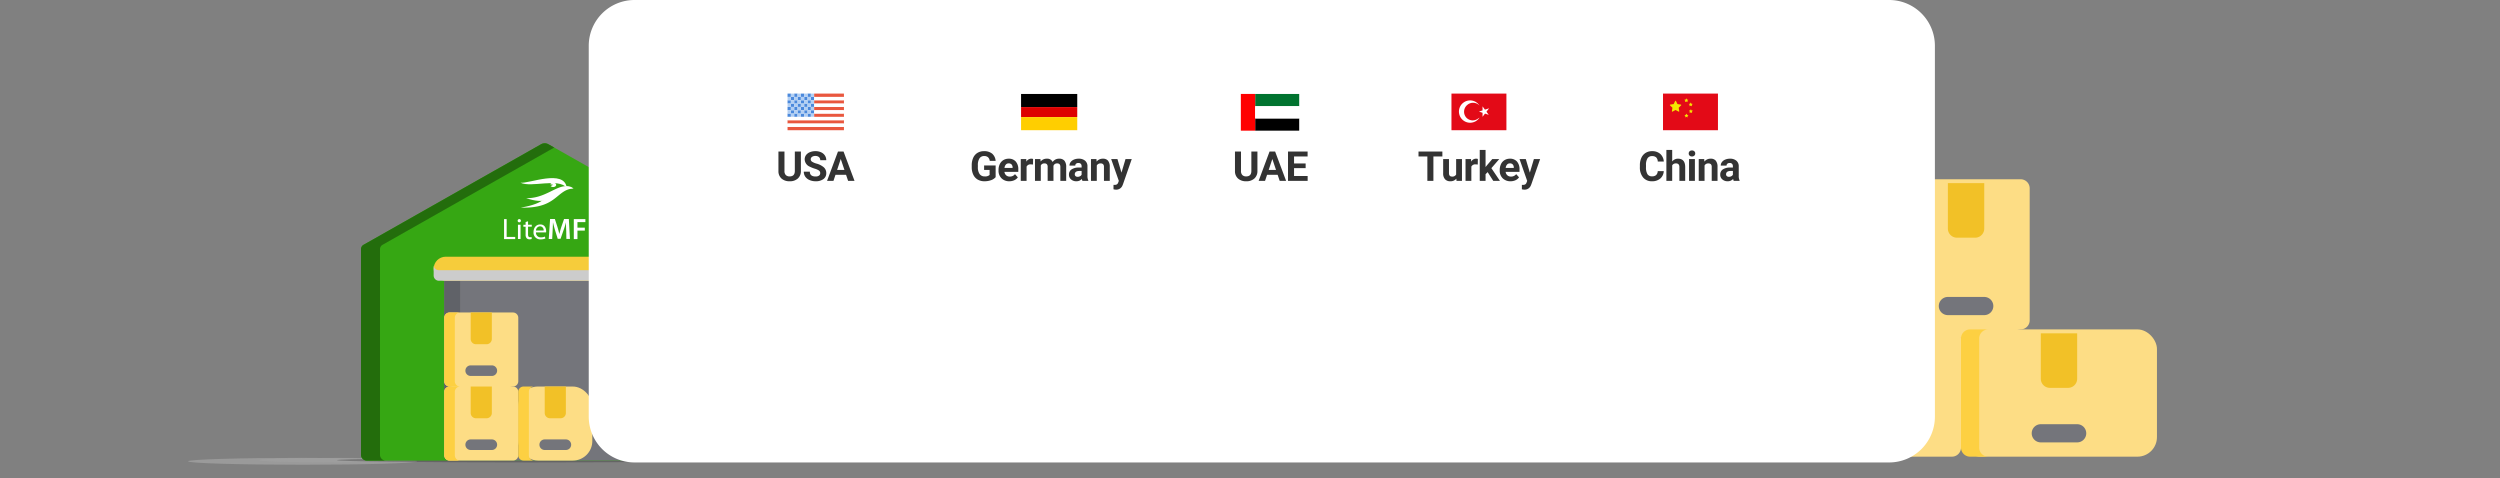 <svg xmlns="http://www.w3.org/2000/svg" width="1092" height="209" data-name="DESKTOP MF EN" viewBox="0 0 1092 209"><rect x="0" y="0" width="1092" height="209" fill="#808080" stroke="none"/><defs><clipPath id="a"><path fill="none" d="M0 0h24v16H0z" data-name="Rectangle 2045"/></clipPath><clipPath id="b"><path fill="none" d="M0 0h10v8.263H0z" data-name="Rectangle 2608"/></clipPath></defs><path fill="none" d="M0 0h1092v209H0z" data-name="Rectangle 1489"/><g fill="#fddd85" data-name="Group 1455"><path d="M882.598 78.298h-47.647a3.97 3.97 0 0 0-3.97 3.97v57.647a3.971 3.971 0 0 0 3.97 3.97l23.823 3.97 23.823-3.97a3.97 3.97 0 0 0 3.97-3.97V82.268a3.97 3.97 0 0 0-3.969-3.97Z" data-name="Path 682"/><path d="M852.598 143.886h-47.647a3.97 3.97 0 0 0-3.97 3.97v47.647a3.971 3.971 0 0 0 3.97 3.97h47.647a3.971 3.971 0 0 0 3.97-3.97v-47.651a3.97 3.97 0 0 0-3.97-3.966Z" data-name="Path 683"/></g><path fill="#fdd042" d="M812.893 145.588h-7.942a3.97 3.97 0 0 0-3.97 3.97v47.647a3.971 3.971 0 0 0 3.97 3.97h7.941a3.97 3.97 0 0 1-3.97-3.97v-47.651a3.97 3.97 0 0 1 3.971-3.966Z" data-name="Path 897"/><path fill="#f2c127" d="M820.834 145.588v19.853a3.971 3.971 0 0 0 3.97 3.971h7.941a3.97 3.97 0 0 0 3.97-3.971v-19.853h-15.881Z" data-name="Path 898"/><path fill="#74757b" d="M836.717 185.295h-15.883a3.97 3.97 0 0 0 0 7.941h15.882a3.97 3.97 0 1 0 0-7.941Z" data-name="Path 899"/><path fill="#fdd042" d="M842.893 80h-7.942a3.97 3.97 0 0 0-3.97 3.97v57.647a3.971 3.971 0 0 0 3.97 3.97h7.941a3.97 3.97 0 0 1-3.97-3.97V83.97a3.971 3.971 0 0 1 3.971-3.97Z" data-name="Path 900"/><path fill="#f2c127" d="M850.834 80v19.853a3.971 3.971 0 0 0 3.97 3.97h7.941a3.97 3.97 0 0 0 3.97-3.97V80h-15.881Z" data-name="Path 901"/><path fill="#74757b" d="M866.717 129.706h-15.883a3.97 3.97 0 0 0 0 7.941h15.882a3.97 3.97 0 0 0 0-7.941Z" data-name="Path 902"/><rect width="85.588" height="55.588" fill="#fddd85" data-name="Rectangle 1479" rx="8.533" transform="translate(856.569 143.886)"/><path fill="#fdd042" d="M868.481 143.886h-7.945a3.971 3.971 0 0 0-3.97 3.97v47.647a3.971 3.971 0 0 0 3.97 3.97h7.941a3.97 3.97 0 0 1-3.97-3.97v-47.651a3.971 3.971 0 0 1 3.974-3.966Z" data-name="Path 903"/><path fill="#f2c127" d="M891.422 165.441a3.971 3.971 0 0 0 3.97 3.971h7.941a3.971 3.971 0 0 0 3.97-3.971v-19.853h-15.881Z" data-name="Path 904"/><path fill="#74757b" d="M907.304 185.295h-15.883a3.97 3.97 0 1 0 0 7.941h15.883a3.97 3.97 0 0 0 0-7.941Z" data-name="Path 905"/><g data-name="Group 1456" transform="translate(179.659 62.581)"><ellipse cx="50" cy="1.5" fill="#ccc" data-name="Ellipse 88" opacity=".35" rx="50" ry="1.5" transform="translate(-97.496 137.419)"/><ellipse cx="34.5" cy="1" fill="#a6a6a6" data-name="Ellipse 89" opacity=".35" rx="34.5" ry="1" transform="translate(-66.496 137.419)"/><ellipse cx="84.5" cy="1" fill="#333" data-name="Ellipse 90" opacity=".35" rx="84.5" ry="1" transform="translate(-32.496 137.419)"/><path fill="#36a713" d="M137.311 44.287 59.829.399a3.228 3.228 0 0 0-3.108 0l-77.483 43.888a2.232 2.232 0 0 0-1.213 1.912v90.087a2.57 2.57 0 0 0 2.767 2.313h154.965a2.57 2.57 0 0 0 2.767-2.31v-90.09a2.231 2.231 0 0 0-1.213-1.912Z" data-name="Path 674"/><path fill="#236d0c" d="M-12.46 44.287 62.426 1.869 59.828.4a3.228 3.228 0 0 0-3.108 0l-77.482 43.887a2.233 2.233 0 0 0-1.213 1.913v90.087a2.57 2.57 0 0 0 2.767 2.313h8.3a2.569 2.569 0 0 1-2.767-2.31V46.2a2.233 2.233 0 0 1 1.215-1.913Z" data-name="Path 675"/><path fill="#74757b" d="M99.854 55.438H16.697a2.31 2.31 0 0 0-2.31 2.31v78.538a2.31 2.31 0 0 0 2.31 2.31h83.157a2.31 2.31 0 0 0 2.31-2.31V57.748a2.31 2.31 0 0 0-2.31-2.31Z" data-name="Path 676"/><path fill="#606268" d="M14.387 57.748v78.538a2.31 2.31 0 0 0 2.31 2.31h4.62V55.438h-4.62a2.31 2.31 0 0 0-2.31 2.31Z" data-name="Path 677"/><rect width="97.017" height="10.51" fill="#f6cc3b" data-name="Rectangle 1443" rx="5.255" transform="translate(9.767 49.548)"/><path fill="#ccc" d="M104.474 55.438h-92.4a2.31 2.31 0 0 1-2.31-2.31v4.62a2.31 2.31 0 0 0 2.31 2.31h92.4a2.31 2.31 0 0 0 2.31-2.31v-4.62a2.31 2.31 0 0 1-2.31 2.31Z" data-name="Path 678"/><g fill="#fddd85" data-name="Group 1427"><path d="M44.42 73.917H16.697a2.31 2.31 0 0 0-2.31 2.31v27.723a2.31 2.31 0 0 0 2.31 2.31l13.86 2.31 13.86-2.31a2.31 2.31 0 0 0 2.31-2.31V76.227a2.31 2.31 0 0 0-2.307-2.31Z" data-name="Path 682"/><path d="M44.42 106.256H16.697a2.31 2.31 0 0 0-2.31 2.31v27.719a2.31 2.31 0 0 0 2.31 2.31H44.42a2.31 2.31 0 0 0 2.31-2.31v-27.719a2.31 2.31 0 0 0-2.31-2.31Z" data-name="Path 683"/></g><path fill="#fdd042" d="M21.32 106.257H16.7a2.31 2.31 0 0 0-2.31 2.31v27.719a2.31 2.31 0 0 0 2.31 2.31h4.62a2.31 2.31 0 0 1-2.31-2.31v-27.719a2.31 2.31 0 0 1 2.31-2.31Z" data-name="Path 684"/><path fill="#f2c127" d="M25.936 106.257v11.549a2.31 2.31 0 0 0 2.31 2.31h4.62a2.31 2.31 0 0 0 2.31-2.31v-11.549h-9.24Z" data-name="Path 685"/><path fill="#74757b" d="M35.176 129.356h-9.24a2.31 2.31 0 1 0 0 4.62h9.24a2.31 2.31 0 1 0 0-4.62Z" data-name="Path 686"/><path fill="#fdd042" d="M21.32 73.917H16.7a2.31 2.31 0 0 0-2.31 2.31v27.723a2.31 2.31 0 0 0 2.31 2.31h4.62a2.309 2.309 0 0 1-2.31-2.31V76.227a2.31 2.31 0 0 1 2.31-2.31Z" data-name="Path 687"/><path fill="#f2c127" d="M25.936 73.917v11.55a2.31 2.31 0 0 0 2.31 2.31h4.62a2.31 2.31 0 0 0 2.31-2.31v-11.55h-9.24Z" data-name="Path 688"/><path fill="#74757b" d="M35.176 97.016h-9.24a2.31 2.31 0 0 0 0 4.62h9.24a2.31 2.31 0 0 0 0-4.62Z" data-name="Path 689"/><rect width="32.339" height="32.339" fill="#fddd85" data-name="Rectangle 1444" rx="8.533" transform="translate(46.726 106.257)"/><path fill="#fdd042" d="M53.655 106.257h-4.62a2.31 2.31 0 0 0-2.31 2.31v27.719a2.31 2.31 0 0 0 2.31 2.31h4.62a2.31 2.31 0 0 1-2.31-2.31v-27.719a2.31 2.31 0 0 1 2.31-2.31Z" data-name="Path 690"/><path fill="#f2c127" d="M58.275 117.806a2.31 2.31 0 0 0 2.31 2.31h4.62a2.31 2.31 0 0 0 2.31-2.31v-11.549h-9.24Z" data-name="Path 691"/><path fill="#74757b" d="M67.514 129.356h-9.24a2.31 2.31 0 1 0 0 4.62h9.24a2.31 2.31 0 0 0 0-4.62Z" data-name="Path 692"/><g fill="#fff" data-name="Group 1431"><g data-name="Group 1429"><path d="M40.515 33.125h1.134v7.784h3.739v.95h-4.873Z" data-name="Path 693"/><path d="M47.87 33.825a.684.684 0 0 1-.736.7.651.651 0 0 1-.674-.7.705.705 0 1 1 1.41 0Zm-1.287 8.029v-6.277h1.134v6.248h-1.134Z" data-name="Path 694"/><path d="M50.996 34.075v1.5h1.624v.858h-1.624v3.371c0 .766.215 1.226.858 1.226a1.981 1.981 0 0 0 .674-.092l.061.858a2.8 2.8 0 0 1-1.011.153 1.612 1.612 0 0 1-1.226-.49 2.488 2.488 0 0 1-.429-1.655v-3.339h-.98v-.858h.981v-1.2Z" data-name="Path 695"/><path d="M54.46 38.917a2.014 2.014 0 0 0 2.145 2.176 4.078 4.078 0 0 0 1.747-.337l.214.827a5.047 5.047 0 0 1-2.084.4 2.928 2.928 0 0 1-3.1-3.157c0-1.9 1.1-3.371 2.942-3.371 2.053 0 2.574 1.778 2.574 2.942a2.337 2.337 0 0 1-.031.521Zm3.34-.8a1.636 1.636 0 0 0-1.594-1.839 1.862 1.862 0 0 0-1.747 1.839Z" data-name="Path 696"/><path d="M67.668 38.305c-.061-1.134-.123-2.482-.092-3.678h-.031a37.96 37.96 0 0 1-1.042 3.34l-1.318 3.77h-1.226l-1.165-3.739c-.337-1.1-.644-2.3-.889-3.4h-.031a167.166 167.166 0 0 1-.153 3.708l-.184 3.494h-1.5l.582-8.734h2.084l1.134 3.492c.306 1.011.582 2.053.8 3.034h.031c.245-.95.521-2.023.858-3.034l1.2-3.494h2.084l.49 8.734h-1.563Z" data-name="Path 697"/><path d="M70.978 33.125h5.057v1.318h-3.463v2.421h3.218v1.287h-3.218v3.708h-1.594Z" data-name="Path 698"/></g><g data-name="Group 1430"><path d="M67.413 19.134c-4.657 0-6.019 5.722-10.107 5.722-.767.768-3.913 2.378-9.586 3.245 16.077.52 15.408-7.8 23.062-8.373a10.039 10.039 0 0 0-3.369-.594Z" data-name="Path 699"/><path d="M47.646 17.224c4.954 2.279 16.423-2.2 20.263 2.2-1.115-8.291-16.597-1.677-20.263-2.2Z" data-name="Path 700"/><path d="M67.538 18.738c-4.558 0-9.512 5.45-17.365 5.227 13.154 4.508 12.262-5.053 20.684-4.211a4.669 4.669 0 0 0-3.319-1.016Z" data-name="Path 701"/><path d="M61.939 17.227a1.383 1.383 0 0 0-1.263.669l1.288.248-1.115.545a1.475 1.475 0 0 0 1.115.421c.743 0 1.313-.421 1.313-.941s-.595-.942-1.338-.942Z" data-name="Path 702"/></g></g></g><path fill="#fff" d="M277.163 0h548a20 20 0 0 1 20 20v162a20 20 0 0 1-20 20h-548a20 20 0 0 1-20-20V20a20 20 0 0 1 20-20Z" data-name="Path 4932"/><g data-name="Group 1797"><path fill="#ffce00" d="M446 51.149h24.543v5.73H446z" data-name="Rectangle 1471"/><path d="M446 41.043h24.543v5.73H446z" data-name="Rectangle 1472"/><path fill="#d00" d="M446 46.773h24.543v4.331H446z" data-name="Rectangle 1473"/></g><g data-name="Group 1796"><g fill="#4b89dc"><path d="M344 40.879h1.455v1.455H344Z" data-name="Path 821"/><path d="M346.909 40.879h1.455v1.455h-1.455Z" data-name="Path 822"/><path d="M349.818 40.879h1.455v1.455h-1.455Z" data-name="Path 823"/><path d="M352.727 40.879h1.455v1.455h-1.455Z" data-name="Path 824"/><path d="M345.455 42.334h1.455v1.455h-1.455Z" data-name="Path 825"/><path d="M348.364 42.334h1.455v1.455h-1.455Z" data-name="Path 826"/><path d="M351.273 42.334h1.455v1.455h-1.455Z" data-name="Path 827"/><path d="M354.182 42.333h1.455v1.458h-1.455Z" data-name="Path 828"/><path d="M344 43.788h1.455v1.455H344Z" data-name="Path 829"/><path d="M346.909 43.788h1.455v1.455h-1.455Z" data-name="Path 830"/><path d="M349.818 43.788h1.455v1.455h-1.455Z" data-name="Path 831"/><path d="M352.727 43.788h1.455v1.455h-1.455Z" data-name="Path 832"/><path d="M345.455 45.243h1.455v1.455h-1.455Z" data-name="Path 833"/><path d="M348.364 45.243h1.455v1.455h-1.455Z" data-name="Path 834"/><path d="M351.273 45.243h1.455v1.455h-1.455Z" data-name="Path 835"/><path d="M354.182 45.242h1.455V46.7h-1.455Z" data-name="Path 836"/><path d="M344 46.697h1.455v1.455H344Z" data-name="Path 837"/><path d="M346.909 46.697h1.455v1.455h-1.455Z" data-name="Path 838"/><path d="M349.818 46.697h1.455v1.455h-1.455Z" data-name="Path 839"/><path d="M352.727 46.697h1.455v1.455h-1.455Z" data-name="Path 840"/><path d="M345.455 48.152h1.455v1.455h-1.455Z" data-name="Path 841"/><path d="M348.364 48.152h1.455v1.455h-1.455Z" data-name="Path 842"/><path d="M351.273 48.152h1.455v1.455h-1.455Z" data-name="Path 843"/><path d="M354.182 48.151h1.455v1.456h-1.455Z" data-name="Path 844"/><path d="M344 49.606h1.455v1.452c-.486.006-.972 0-1.457 0Z" data-name="Path 845"/><path d="M346.908 49.606h1.455v1.452q-.729.007-1.46 0c.005-.483.005-.968.005-1.452Z" data-name="Path 846"/><path d="M349.817 49.606h1.455v1.452h-1.46c.005-.483.005-.968.005-1.452Z" data-name="Path 847"/><path d="M352.727 49.606h1.455v1.452q-.731.007-1.459 0c.004-.483.004-.968.004-1.452Z" data-name="Path 848"/></g><g fill="#b2cff3"><path d="M345.455 40.879h1.455v1.455h-1.455Z" data-name="Path 849"/><path d="M348.364 40.879h1.455v1.455h-1.455Z" data-name="Path 850"/><path d="M351.273 40.879h1.455v1.455h-1.455Z" data-name="Path 851"/><path d="M354.182 40.879h1.455v1.453h-1.455Z" data-name="Path 852"/><path d="M344 42.334h1.455v1.455H344Z" data-name="Path 853"/><path d="M346.909 42.334h1.455v1.455h-1.455Z" data-name="Path 854"/><path d="M349.818 42.334h1.455v1.455h-1.455Z" data-name="Path 855"/><path d="M352.727 42.334h1.455v1.455h-1.455Z" data-name="Path 856"/><path d="M345.455 43.788h1.455v1.455h-1.455Z" data-name="Path 857"/><path d="M348.364 43.788h1.455v1.455h-1.455Z" data-name="Path 858"/><path d="M351.273 43.788h1.455v1.455h-1.455Z" data-name="Path 859"/><path d="M354.182 43.788h1.455v1.45h-1.455Z" data-name="Path 860"/><path d="M344 45.243h1.455v1.455H344Z" data-name="Path 861"/><path d="M346.909 45.243h1.455v1.455h-1.455Z" data-name="Path 862"/><path d="M349.818 45.243h1.455v1.455h-1.455Z" data-name="Path 863"/><path d="M352.727 45.243h1.455v1.455h-1.455Z" data-name="Path 864"/><path d="M345.455 46.697h1.455v1.455h-1.455Z" data-name="Path 865"/><path d="M348.364 46.697h1.455v1.455h-1.455Z" data-name="Path 866"/><path d="M351.273 46.697h1.455v1.455h-1.455Z" data-name="Path 867"/><path d="M354.182 46.697h1.455v1.45h-1.455Z" data-name="Path 868"/><path d="M344 48.152h1.455v1.455H344Z" data-name="Path 869"/><path d="M346.909 48.152h1.455v1.455h-1.455Z" data-name="Path 870"/><path d="M349.818 48.152h1.455v1.455h-1.455Z" data-name="Path 871"/><path d="M352.727 48.152h1.455v1.455h-1.455Z" data-name="Path 872"/><path d="M345.454 49.606h1.455v1.452q-.724.007-1.449 0c-.006-.483-.006-.968-.006-1.452Z" data-name="Path 873"/><path d="M348.364 49.606h1.455v1.452q-.724.007-1.449 0c-.006-.483-.006-.968-.006-1.452Z" data-name="Path 874"/><path d="M351.273 49.606h1.455v1.452q-.727.007-1.45 0c-.005-.483-.005-.968-.005-1.452Z" data-name="Path 875"/><path d="M354.182 49.606h1.455v1.455h-1.452c-.003-.486-.003-.971-.003-1.455Z" data-name="Path 876"/></g><g fill="#e9573e"><path d="M355.636 40.879h13v1.455h-13Z" data-name="Path 877"/><path d="M355.636 43.788h13v1.455h-13Z" data-name="Path 878"/><path d="M355.636 46.697h13v1.455h-13Z" data-name="Path 879"/><path d="M355.636 49.606h13v1.455h-13Z" data-name="Path 880"/><path d="M344 52.515h24.635v1.455H344Z" data-name="Path 881"/><path d="M344 55.424h24.635v1.455H344Z" data-name="Path 882"/></g><g fill="#fff"><path d="M355.636 42.333q6.451.007 12.9 0v1.455h-12.9Z" data-name="Path 883"/><path d="M355.636 45.242q6.451.007 12.9 0v1.455h-12.9Z" data-name="Path 884"/><path d="M355.636 48.151q6.451.007 12.9 0v1.455h-12.9Z" data-name="Path 885"/><path d="M344 51.06H368.538v1.455H344Z" data-name="Path 886"/><path d="M344 53.97h24.538v1.455H344Z" data-name="Path 887"/></g></g><g data-name="Group 2309"><path fill="#00732f" d="M548.26 41.043h19.231v5.348H548.26z" data-name="Rectangle 2046"/><path d="M548.26 51.723h19.231v5.348H548.26z" data-name="Rectangle 2047"/><path fill="red" d="M542 41.043h6.26v16.028H542z" data-name="Rectangle 2048"/><path fill="#fff" d="M548.26 46.391h19.231v5.337H548.26z" data-name="Rectangle 2049"/></g><g data-name="Group 2310"><path fill="#e30a17" d="M634 40.879h24v16h-24z" data-name="Rectangle 2044"/><g data-name="Group 2312"><g clip-path="url(#a)" data-name="Group 2311" transform="translate(634 40.879)"><path fill="#fff" d="m12.001 7.857 4.429-1.429-2.858 3.715V5.571l2.714 3.715Zm.286 2.572a4.876 4.876 0 1 1-1.572-6.715 5.483 5.483 0 0 1 1.572 1.572A3.843 3.843 0 0 0 6.858 5a3.855 3.855 0 0 0-.429 5.429 3.843 3.843 0 0 0 5.429.286c.143 0 .286-.143.429-.286" data-name="Path 3507"/></g></g></g><g data-name="Group 2841"><path fill="#e30a17" d="M726.402 40.879h24v16h-24z" data-name="Rectangle 2607"/><g data-name="Group 2840"><g clip-path="url(#b)" data-name="Group 2840" transform="translate(729.402 43)"><path fill="#f4e700" d="M4.918 3.018c-.354.351-.715.7-1.069 1.046.076.5.171.989.25 1.485a.2.2 0 0 1-.285.2c-.444-.228-.883-.467-1.328-.694-.445.227-.884.466-1.329.7a.2.2 0 0 1-.282-.2c.08-.488.167-.975.249-1.464a.035.035 0 0 0-.015-.037L.075 3.039A.216.216 0 0 1 0 2.894a.2.2 0 0 1 .171-.211c.49-.075.981-.141 1.471-.216.229-.443.441-.9.667-1.341a.209.209 0 0 1 .344-.012c.232.447.443.907.676 1.354.492.076.987.142 1.48.218a.2.2 0 0 1 .107.333m1.82-2c-.028.162-.057.325-.083.487a.067.067 0 0 0 .094.067c.148-.076.294-.156.442-.231.148.076.294.155.442.23a.067.067 0 0 0 .095-.072c-.027-.165-.058-.329-.083-.494L8 .661a.066.066 0 0 0-.037-.11A20.178 20.178 0 0 0 7.47.478c-.078-.148-.147-.3-.224-.45a.071.071 0 0 0-.115 0c-.075.148-.145.3-.221.446L6.421.55a.068.068 0 0 0-.057.07.072.072 0 0 0 .025.048L6.733 1a.013.013 0 0 1 .005.012m1.907 1.82-.084.487a.067.067 0 0 0 .094.067c.148-.076.294-.156.441-.231.148.076.294.155.442.23a.067.067 0 0 0 .095-.066c-.027-.165-.058-.329-.083-.494l.355-.348a.066.066 0 0 0-.035-.11c-.164-.026-.328-.048-.492-.073-.078-.148-.147-.3-.224-.45a.07.07 0 0 0-.115 0c-.075.148-.145.3-.221.446-.164.025-.327.047-.489.072a.067.067 0 0 0-.057.07.072.072 0 0 0 .025.048l.344.335a.013.013 0 0 1 .006.012m1.3 2.486c-.164-.026-.328-.048-.492-.073-.078-.148-.146-.3-.224-.45a.07.07 0 0 0-.115 0c-.075.148-.145.3-.221.446l-.489.072a.067.067 0 0 0-.057.07.07.07 0 0 0 .025.048l.343.335a.012.012 0 0 1 .005.012l-.083.487a.067.067 0 0 0 .094.067c.148-.076.293-.156.442-.231.148.076.294.155.441.23a.067.067 0 0 0 .094-.056c-.027-.165-.058-.329-.083-.494.117-.116.237-.231.355-.347a.066.066 0 0 0-.036-.11M8.013 7.238c-.164-.026-.328-.047-.492-.073-.078-.148-.147-.3-.224-.45a.071.071 0 0 0-.115 0c-.075.148-.145.3-.221.446l-.489.072a.068.068 0 0 0-.057.07.071.071 0 0 0 .025.048l.344.335a.013.013 0 0 1 .006.012l-.084.487a.067.067 0 0 0 .094.067c.147-.076.293-.156.441-.231.148.075.294.155.442.231a.067.067 0 0 0 .094-.067c-.027-.165-.058-.329-.083-.494l.355-.348a.066.066 0 0 0-.035-.111" data-name="Path 4932"/></g></g></g><path fill="#333" d="M349.828 66.2v8.429a4.315 4.315 0 0 1-1.314 3.325 5.066 5.066 0 0 1-3.59 1.222 5.123 5.123 0 0 1-3.56-1.187 4.242 4.242 0 0 1-1.344-3.26V66.2h2.636v8.446a2.438 2.438 0 0 0 .6 1.833 2.311 2.311 0 0 0 1.666.576q2.224 0 2.259-2.338V66.2Zm8.438 9.439a1.353 1.353 0 0 0-.527-1.139 6.917 6.917 0 0 0-1.9-.844 13.458 13.458 0 0 1-2.171-.875 3.547 3.547 0 0 1-2.178-3.181 3.09 3.09 0 0 1 .584-1.85 3.812 3.812 0 0 1 1.679-1.27 6.318 6.318 0 0 1 2.457-.457 5.751 5.751 0 0 1 2.443.5 3.891 3.891 0 0 1 1.666 1.4 3.668 3.668 0 0 1 .593 2.057h-2.637a1.726 1.726 0 0 0-.554-1.367 2.276 2.276 0 0 0-1.556-.488 2.432 2.432 0 0 0-1.5.409 1.289 1.289 0 0 0-.536 1.077 1.235 1.235 0 0 0 .628 1.046 7.1 7.1 0 0 0 1.85.791 7.994 7.994 0 0 1 3.278 1.679 3.343 3.343 0 0 1 1.028 2.5 3.08 3.08 0 0 1-1.258 2.604 5.5 5.5 0 0 1-3.384.945 6.534 6.534 0 0 1-2.689-.541 4.256 4.256 0 0 1-1.85-1.481 3.793 3.793 0 0 1-.637-2.18h2.645q0 2.118 2.531 2.118a2.462 2.462 0 0 0 1.468-.382 1.244 1.244 0 0 0 .527-1.067Zm11.294.721h-4.623l-.879 2.64h-2.8l4.764-12.8h2.443l4.787 12.8h-2.8Zm-3.911-2.132h3.2l-1.609-4.79Z" data-name="Path 5328"/><path fill="#333" d="M434.895 77.383a4.577 4.577 0 0 1-2.013 1.323 8.429 8.429 0 0 1-2.882.47 5.711 5.711 0 0 1-2.914-.725 4.836 4.836 0 0 1-1.934-2.1 7.408 7.408 0 0 1-.7-3.243v-.87a7.868 7.868 0 0 1 .646-3.318 4.779 4.779 0 0 1 1.863-2.145 5.367 5.367 0 0 1 2.852-.743 5.345 5.345 0 0 1 3.56 1.085 4.639 4.639 0 0 1 1.521 3.16h-2.566a2.552 2.552 0 0 0-.778-1.608 2.484 2.484 0 0 0-1.657-.51 2.338 2.338 0 0 0-2.048 1.011 5.315 5.315 0 0 0-.712 3.006v.817a5.06 5.06 0 0 0 .767 3.036 2.618 2.618 0 0 0 2.24 1.029 2.925 2.925 0 0 0 2.118-.633v-2.206h-2.4v-1.943h5.036Zm5.986 1.793a4.668 4.668 0 0 1-3.406-1.283 4.561 4.561 0 0 1-1.314-3.419v-.246a5.745 5.745 0 0 1 .554-2.562 4.064 4.064 0 0 1 1.569-1.74 4.4 4.4 0 0 1 2.316-.612 3.947 3.947 0 0 1 3.072 1.23 5 5 0 0 1 1.121 3.489v1.037h-6.056a2.36 2.36 0 0 0 .743 1.494 2.245 2.245 0 0 0 1.569.563 2.742 2.742 0 0 0 2.294-1.063l1.248 1.4a3.813 3.813 0 0 1-1.548 1.259 5.075 5.075 0 0 1-2.162.453Zm-.29-7.813a1.587 1.587 0 0 0-1.226.512 2.651 2.651 0 0 0-.6 1.466h3.535v-.2a1.891 1.891 0 0 0-.457-1.311 1.638 1.638 0 0 0-1.252-.468Zm10.626.51a6.9 6.9 0 0 0-.917-.073 1.86 1.86 0 0 0-1.89.976V79h-2.54v-9.51h2.4l.07 1.134a2.354 2.354 0 0 1 2.118-1.31 2.662 2.662 0 0 1 .791.114Zm3.243-2.383.079 1.063a3.342 3.342 0 0 1 2.734-1.239 2.536 2.536 0 0 1 2.527 1.451 3.265 3.265 0 0 1 2.856-1.45 2.836 2.836 0 0 1 2.3.9 4.141 4.141 0 0 1 .754 2.712V79h-2.548v-6.064a1.811 1.811 0 0 0-.316-1.182 1.4 1.4 0 0 0-1.117-.374 1.585 1.585 0 0 0-1.582 1.09l.009 6.53h-2.54v-6.056a1.789 1.789 0 0 0-.325-1.2 1.416 1.416 0 0 0-1.108-.364 1.646 1.646 0 0 0-1.564.9V79h-2.54v-9.51ZM472.812 79a2.821 2.821 0 0 1-.255-.853 3.073 3.073 0 0 1-2.4 1.028 3.376 3.376 0 0 1-2.315-.808 2.6 2.6 0 0 1-.918-2.039 2.687 2.687 0 0 1 1.121-2.32 5.529 5.529 0 0 1 3.239-.817h1.169v-.545a1.567 1.567 0 0 0-.338-1.055 1.331 1.331 0 0 0-1.068-.4 1.513 1.513 0 0 0-1.006.308 1.045 1.045 0 0 0-.365.844h-2.541a2.551 2.551 0 0 1 .51-1.529 3.37 3.37 0 0 1 1.441-1.1 5.253 5.253 0 0 1 2.092-.4 4.15 4.15 0 0 1 2.791.883A3.09 3.09 0 0 1 475 72.681V76.8a4.546 4.546 0 0 0 .378 2.048V79Zm-2.1-1.767a2.188 2.188 0 0 0 1.037-.25 1.645 1.645 0 0 0 .7-.672v-1.635h-.949q-1.907 0-2.03 1.318l-.009.149a1.017 1.017 0 0 0 .334.782 1.3 1.3 0 0 0 .917.308Zm8.218-7.743.079 1.1a3.32 3.32 0 0 1 2.733-1.274 2.759 2.759 0 0 1 2.25.888 4.142 4.142 0 0 1 .756 2.654V79h-2.54v-6.082a1.648 1.648 0 0 0-.352-1.173 1.574 1.574 0 0 0-1.169-.365 1.747 1.747 0 0 0-1.608.914V79h-2.54v-9.51Zm10.934 5.915 1.758-5.915h2.725l-3.824 10.987-.211.5a2.9 2.9 0 0 1-2.812 1.864 4 4 0 0 1-1.125-.167v-1.925l.387.009a2.09 2.09 0 0 0 1.077-.22 1.443 1.443 0 0 0 .561-.729l.3-.782-3.336-9.537h2.736Z" data-name="Path 5329"/><path fill="#333" d="M549.243 66.2v8.429a4.315 4.315 0 0 1-1.314 3.325 5.066 5.066 0 0 1-3.59 1.222 5.123 5.123 0 0 1-3.56-1.187 4.242 4.242 0 0 1-1.345-3.261V66.2h2.637v8.446a2.438 2.438 0 0 0 .6 1.833 2.311 2.311 0 0 0 1.666.576q2.224 0 2.259-2.338V66.2Zm8.833 10.163h-4.623L552.574 79h-2.8l4.76-12.8h2.444l4.79 12.8h-2.8Zm-3.911-2.135h3.2l-1.609-4.79Zm16.135-.774h-5.06v3.428h5.941V79H562.6V66.2h8.561v2.136h-5.921v3.05h5.06Z" data-name="Path 5330"/><path fill="#333" d="M630.029 68.339h-3.92V79h-2.637V68.339h-3.867V66.2h10.424Zm6.1 9.694a3.185 3.185 0 0 1-2.6 1.143 3 3 0 0 1-2.335-.876 3.752 3.752 0 0 1-.822-2.575V69.49h2.54v6.151q0 1.487 1.354 1.487a1.834 1.834 0 0 0 1.775-.9V69.49h2.549V79h-2.39Zm9.361-6.161a6.9 6.9 0 0 0-.914-.07 1.86 1.86 0 0 0-1.89.976V79h-2.54v-9.51h2.4l.07 1.134a2.354 2.354 0 0 1 2.118-1.31 2.662 2.662 0 0 1 .791.114Zm4.316 3.314-.914.914V79h-2.54V65.5h2.54v7.479l.492-.633 2.435-2.856h3.05l-3.437 3.964L655.167 79h-2.918Zm10 3.99a4.668 4.668 0 0 1-3.406-1.283 4.561 4.561 0 0 1-1.312-3.419v-.246a5.745 5.745 0 0 1 .554-2.562 4.064 4.064 0 0 1 1.569-1.74 4.4 4.4 0 0 1 2.316-.611 3.947 3.947 0 0 1 3.073 1.23 5 5 0 0 1 1.121 3.489v1.037h-6.057a2.36 2.36 0 0 0 .743 1.494 2.245 2.245 0 0 0 1.569.563 2.742 2.742 0 0 0 2.294-1.063l1.248 1.4a3.813 3.813 0 0 1-1.548 1.258 5.075 5.075 0 0 1-2.162.453Zm-.29-7.813a1.587 1.587 0 0 0-1.226.512 2.651 2.651 0 0 0-.6 1.466h3.533v-.2a1.891 1.891 0 0 0-.457-1.311 1.638 1.638 0 0 0-1.248-.468Zm8.719 4.043L670 69.49h2.72l-3.82 10.987-.211.5a2.9 2.9 0 0 1-2.812 1.863 4 4 0 0 1-1.125-.167v-1.924l.387.009a2.09 2.09 0 0 0 1.077-.22 1.443 1.443 0 0 0 .558-.729l.3-.782-3.337-9.537h2.733Z" data-name="Path 5331"/><path fill="#333" d="M726.732 74.737a4.528 4.528 0 0 1-1.525 3.252 5.355 5.355 0 0 1-3.626 1.187 4.816 4.816 0 0 1-3.871-1.657 6.793 6.793 0 0 1-1.41-4.548v-.782a7.671 7.671 0 0 1 .65-3.252 4.874 4.874 0 0 1 1.859-2.158 5.207 5.207 0 0 1 2.808-.751 5.217 5.217 0 0 1 3.568 1.187 4.866 4.866 0 0 1 1.564 3.331h-2.637a2.673 2.673 0 0 0-.69-1.8 2.555 2.555 0 0 0-1.806-.558 2.24 2.24 0 0 0-1.973.945 5.3 5.3 0 0 0-.672 2.931v.967a5.667 5.667 0 0 0 .629 3.033 2.2 2.2 0 0 0 1.982.958 2.6 2.6 0 0 0 1.824-.558 2.521 2.521 0 0 0 .69-1.727Zm3.683-4.21a3.17 3.17 0 0 1 2.54-1.213q3.094 0 3.138 3.595V79h-2.54v-6.021a1.767 1.767 0 0 0-.353-1.208 1.507 1.507 0 0 0-1.168-.391 1.729 1.729 0 0 0-1.617.861V79h-2.54V65.5h2.54ZM740.329 79h-2.549v-9.51h2.549Zm-2.7-11.971a1.251 1.251 0 0 1 .382-.94 1.436 1.436 0 0 1 1.042-.369 1.44 1.44 0 0 1 1.037.369 1.244 1.244 0 0 1 .387.94 1.247 1.247 0 0 1-.391.949 1.443 1.443 0 0 1-1.033.369 1.443 1.443 0 0 1-1.033-.369 1.247 1.247 0 0 1-.389-.949Zm6.771 2.461.079 1.1a3.32 3.32 0 0 1 2.732-1.276 2.759 2.759 0 0 1 2.25.888 4.142 4.142 0 0 1 .756 2.654V79h-2.54v-6.082a1.648 1.648 0 0 0-.352-1.173 1.574 1.574 0 0 0-1.168-.365 1.747 1.747 0 0 0-1.608.914V79h-2.541v-9.51ZM757.293 79a2.821 2.821 0 0 1-.255-.853 3.073 3.073 0 0 1-2.4 1.028 3.376 3.376 0 0 1-2.316-.809 2.6 2.6 0 0 1-.922-2.038 2.687 2.687 0 0 1 1.121-2.32 5.529 5.529 0 0 1 3.239-.817h1.169v-.545a1.567 1.567 0 0 0-.338-1.055 1.331 1.331 0 0 0-1.068-.4 1.513 1.513 0 0 0-1.003.309 1.045 1.045 0 0 0-.365.844h-2.54a2.551 2.551 0 0 1 .51-1.529 3.37 3.37 0 0 1 1.441-1.1 5.253 5.253 0 0 1 2.092-.4 4.15 4.15 0 0 1 2.791.883 3.09 3.09 0 0 1 1.033 2.483V76.8a4.546 4.546 0 0 0 .378 2.048V79Zm-2.1-1.767a2.188 2.188 0 0 0 1.037-.25 1.645 1.645 0 0 0 .7-.672v-1.635h-.949q-1.907 0-2.03 1.318l-.009.149a1.017 1.017 0 0 0 .334.782 1.3 1.3 0 0 0 .916.308Z" data-name="Path 5332"/></svg>